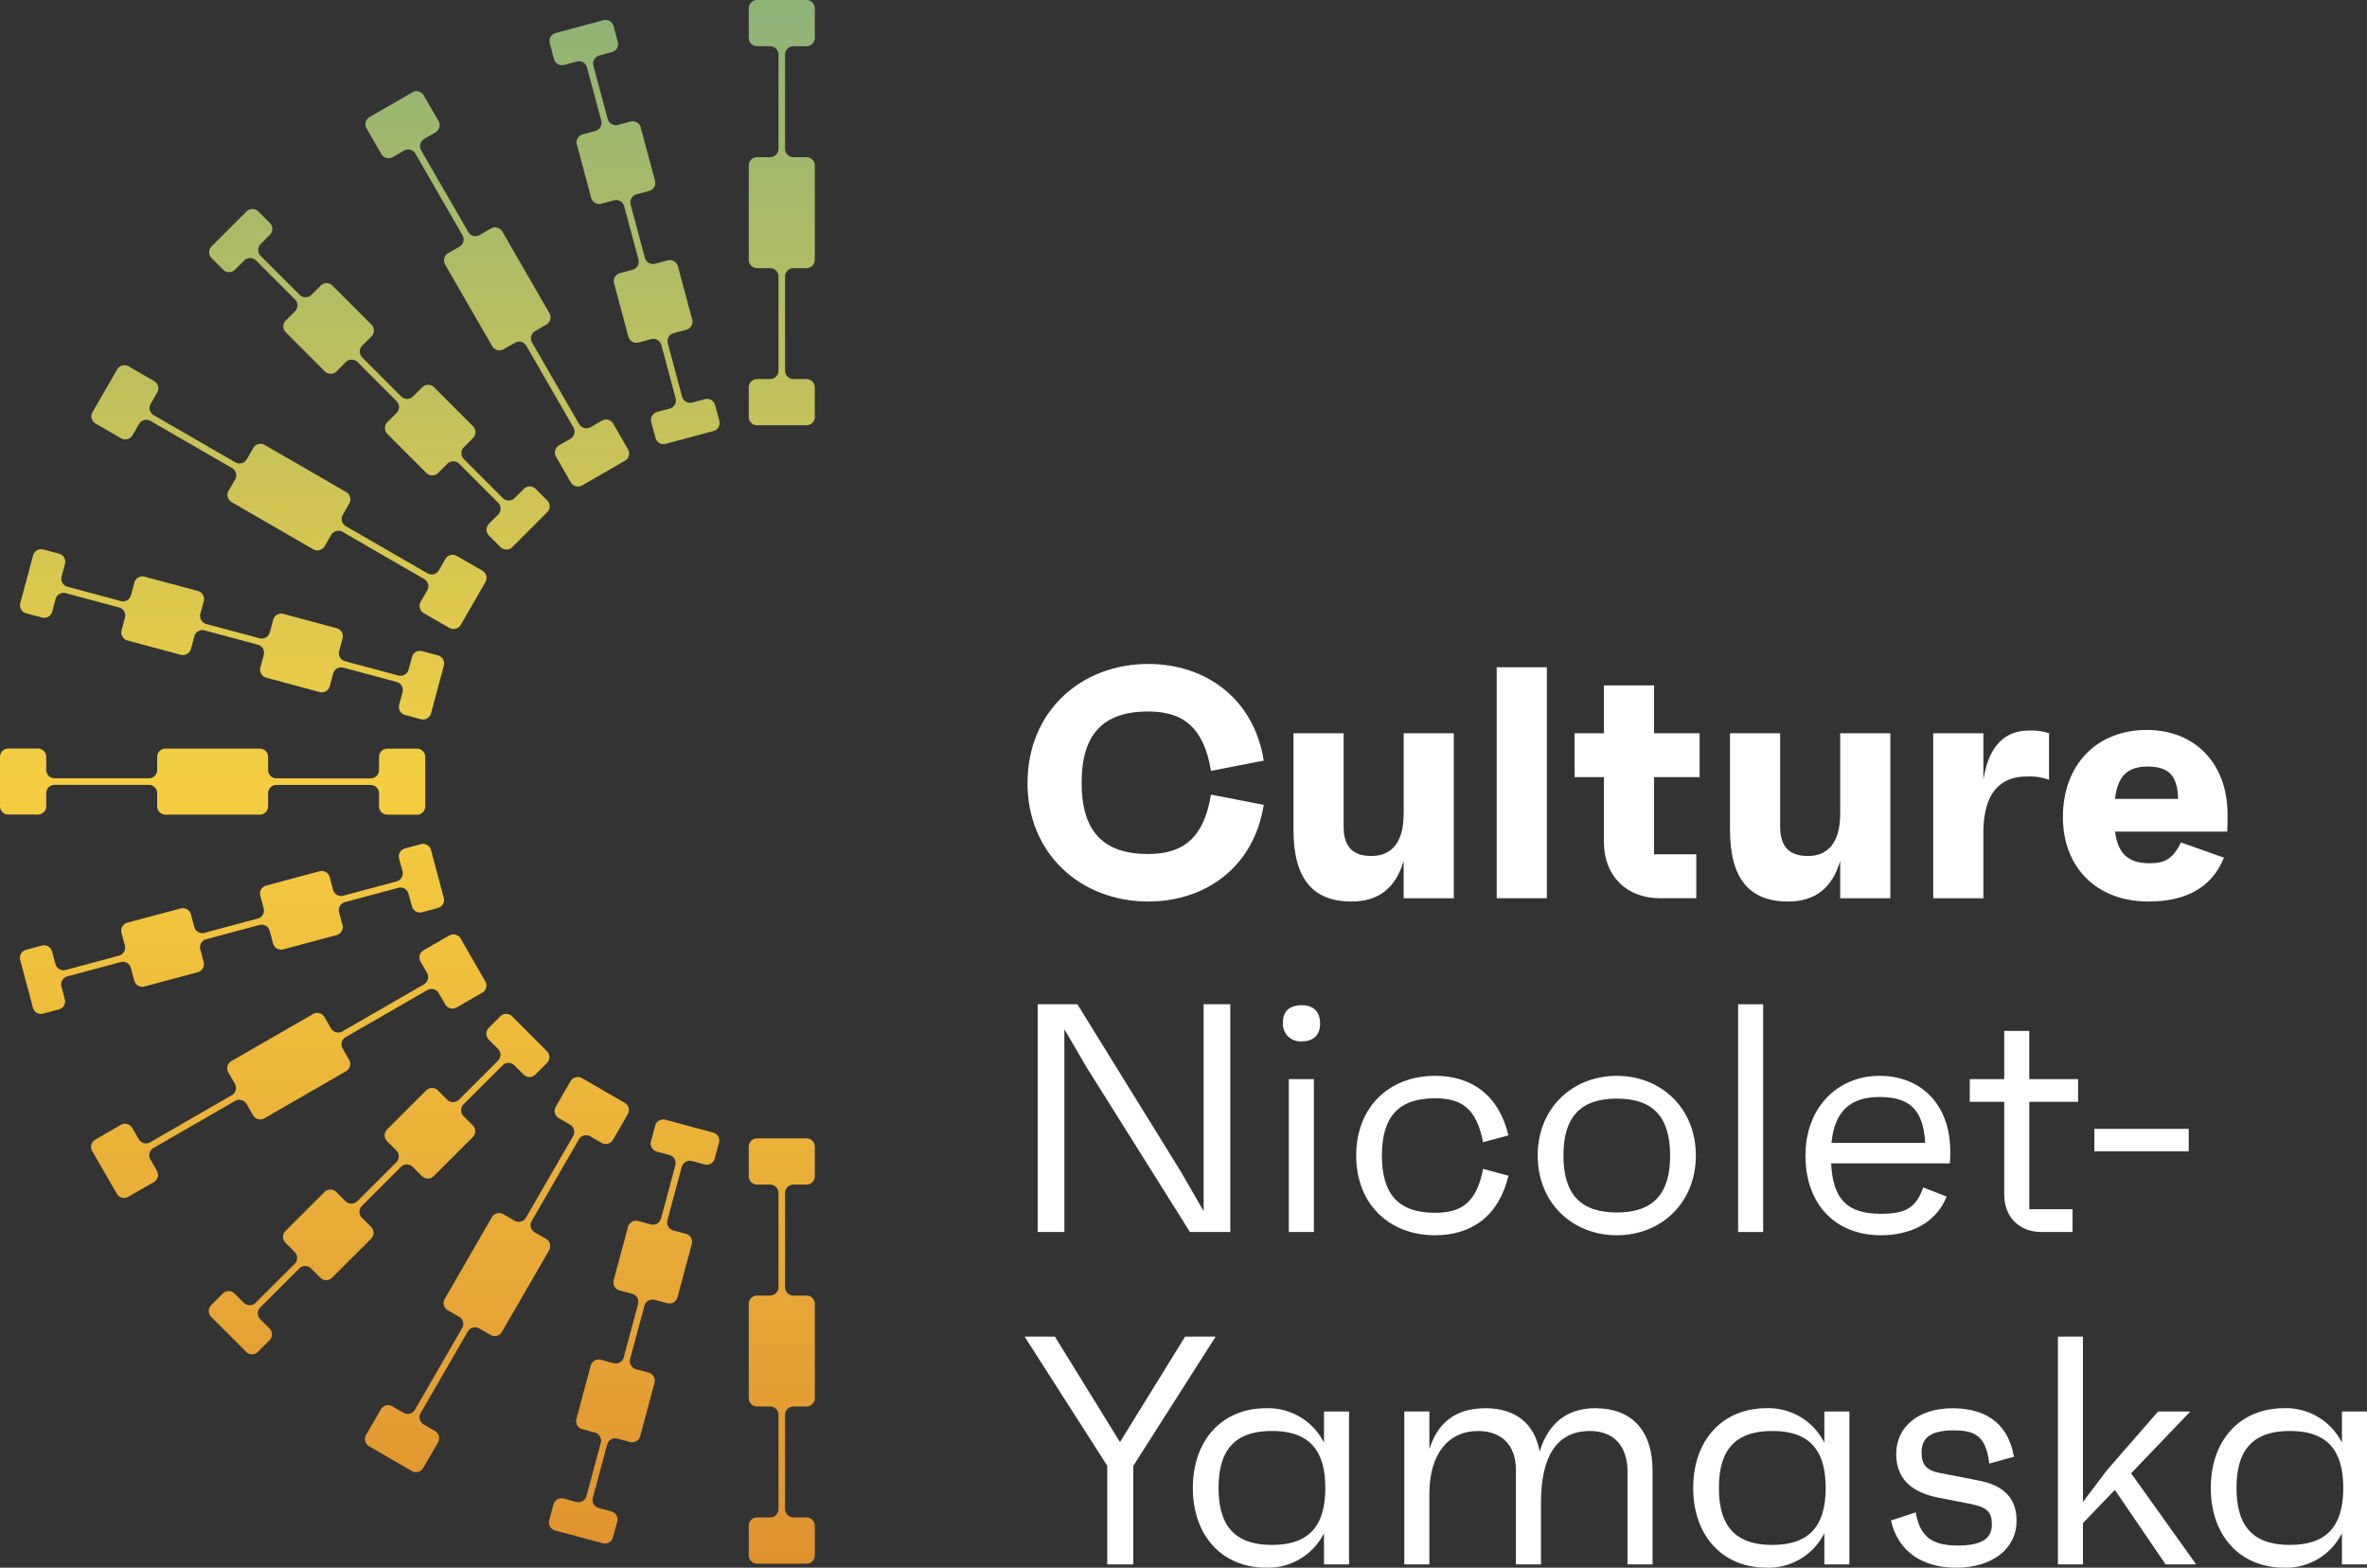 <svg xmlns="http://www.w3.org/2000/svg" xmlns:xlink="http://www.w3.org/1999/xlink" width="526.891" height="348.936" viewBox="0 0 526.891 348.936"><rect x="0" y="0" width="526.891" height="348.936" fill="#333333" stroke="none"/><defs><linearGradient id="linear-gradient" x1="0.5" x2="0.5" y2="1" gradientUnits="objectBoundingBox"><stop offset="0" stop-color="#8eb377"></stop><stop offset="0.5" stop-color="#f4ce40"></stop><stop offset="1" stop-color="#e0922f"></stop></linearGradient></defs><g id="Groupe_7" data-name="Groupe 7" transform="translate(-508.999 -241.689)"><g id="Groupe_5" data-name="Groupe 5" transform="translate(737.091 389.474)"><g id="Groupe_4" data-name="Groupe 4" transform="translate(0 0)"><g id="Groupe_6" data-name="Groupe 6"><path id="Trac&#xE9;_2" data-name="Trac&#xE9; 2" d="M432.912,282.107l11.751,2.276c-2.2,13.881-13,21.52-25.706,21.52-14.983,0-26.881-10.576-26.881-26.366,0-15.938,11.9-26.514,26.881-26.514,12.706,0,23.5,7.638,25.706,21.519l-11.751,2.277c-1.542-9.474-6.023-13.22-13.955-13.22-10.062,0-14.836,5.068-14.836,15.865s4.774,15.863,14.836,15.863c7.932,0,12.412-3.746,13.955-13.22" transform="translate(-391.446 -253.023)" fill="#fff"></path><path id="Trac&#xE9;_3" data-name="Trac&#xE9; 3" d="M529.247,279.462v36.723H518.083v-8.3c-1.763,6.022-5.582,9.033-11.6,9.033-8.74,0-12.927-5.214-12.927-16.011V279.462h11.164v20.785c0,4.48,2.056,6.537,6.17,6.537,4.407,0,7.2-2.864,7.2-9.474V279.462Z" transform="translate(-433.724 -264.038)" fill="#fff"></path><rect id="Rectangle_2" data-name="Rectangle 2" width="11.164" height="51.412" transform="translate(105.071 0.734)" fill="#fff"></rect><path id="Trac&#xE9;_4" data-name="Trac&#xE9; 4" d="M618.52,281.625V298.81h9.4v9.768h-8.078c-7.492,0-12.486-4.994-12.486-12.486V281.625H600.82v-9.768h6.537V261.207H618.52v10.649h10.136v9.768Z" transform="translate(-478.416 -256.433)" fill="#fff"></path><path id="Trac&#xE9;_5" data-name="Trac&#xE9; 5" d="M695.814,279.462v36.723H684.65v-8.3c-1.763,6.022-5.582,9.033-11.6,9.033-8.74,0-12.927-5.214-12.927-16.011V279.462h11.164v20.785c0,4.48,2.056,6.537,6.17,6.537,4.407,0,7.2-2.864,7.2-9.474V279.462Z" transform="translate(-503.122 -264.038)" fill="#fff"></path><path id="Trac&#xE9;_6" data-name="Trac&#xE9; 6" d="M763.453,279.042V289.4a12.7,12.7,0,0,0-4.848-.734c-5.141,0-9.768,2.644-9.768,12.632v14.469H737.674V279.042h11.164v10.429c.808-5.362,3.231-11.017,10.135-11.017a12.561,12.561,0,0,1,4.48.587" transform="translate(-535.435 -263.619)" fill="#fff"></path><path id="Trac&#xE9;_7" data-name="Trac&#xE9; 7" d="M823.729,300.824H798.757c.661,4.994,3.011,7.051,7.712,7.051,3.525,0,5.215-1.1,6.977-4.627l9.548,3.379c-2.5,6.316-8.005,9.768-16.819,9.768-11.384,0-19.022-7.492-19.022-18.8,0-11.6,7.492-19.389,18.655-19.389,10.8,0,17.994,7.492,17.994,18.8,0,1.249,0,2.2-.073,3.819m-24.971-7.271h14.028c-.074-5.362-2.277-7.2-6.757-7.2s-6.683,2.056-7.271,7.2" transform="translate(-556.049 -263.514)" fill="#fff"></path><path id="Trac&#xE9;_8" data-name="Trac&#xE9; 8" d="M438.833,382.866V433.56h-8.981L406.9,396.988l-5-8.546V433.56H395.96V382.866h8.835l23.1,37.368,5,8.69V382.866Z" transform="translate(-393.063 -307.121)" fill="#fff"></path><path id="Trac&#xE9;_9" data-name="Trac&#xE9; 9" d="M489.559,387.149c-.072-2.535,1.448-3.91,4.2-3.91,2.535,0,3.983,1.376,4.056,3.91.072,2.607-1.376,4.128-4.056,4.128a3.861,3.861,0,0,1-4.2-4.128m1.3,12.529h5.576v34.037h-5.576Z" transform="translate(-432.059 -307.276)" fill="#fff"></path><path id="Trac&#xE9;_10" data-name="Trac&#xE9; 10" d="M545.735,430.89l5.649,1.521c-2.1,8.908-8.183,13.253-16.294,13.253-10.429,0-17.6-7.1-17.6-17.742s7.169-17.743,17.6-17.743c8.111,0,14.194,4.345,16.294,13.253l-5.649,1.52c-1.448-7.459-4.707-9.776-10.718-9.776-8.039,0-11.8,4.056-11.8,12.746s3.766,12.745,11.8,12.745c6.01,0,9.27-2.318,10.718-9.777" transform="translate(-443.698 -318.5)" fill="#fff"></path><path id="Trac&#xE9;_11" data-name="Trac&#xE9; 11" d="M621.957,427.92c0,10.645-7.821,17.743-17.6,17.743s-17.6-7.1-17.6-17.743,7.821-17.742,17.6-17.742,17.6,7.1,17.6,17.742m-5.72,0c0-8.617-3.839-12.673-11.878-12.673s-11.877,4.056-11.877,12.673,3.838,12.674,11.877,12.674,11.878-4.056,11.878-12.674" transform="translate(-472.558 -318.5)" fill="#fff"></path><rect id="Rectangle_3" data-name="Rectangle 3" width="5.576" height="50.694" transform="translate(158.812 75.745)" fill="#fff"></rect><path id="Trac&#xE9;_12" data-name="Trac&#xE9; 12" d="M721.082,429.658H694.649c.362,8.039,3.621,11.226,11.08,11.226,5.576,0,7.822-1.376,9.415-5.866l5.214,2.028c-2.389,6.01-8.256,8.618-14.629,8.618-10.211,0-16.8-6.953-16.8-17.743,0-10.573,7.025-17.743,16.511-17.743,9.2,0,15.716,6.373,15.716,16.8,0,1.014,0,1.449-.072,2.679M694.721,425.1h20.857c-.435-7.314-3.332-10.211-10.211-10.211-6.518,0-9.994,3.259-10.646,10.211" transform="translate(-515.125 -318.499)" fill="#fff"></path><path id="Trac&#xE9;_13" data-name="Trac&#xE9; 13" d="M764.87,408.833v23.9H774.5v5.07h-6.88c-5,0-8.328-3.332-8.328-8.329v-20.64h-7.676v-5.069h7.676V393.046h5.576v10.718h10.863v5.069Z" transform="translate(-541.244 -311.362)" fill="#fff"></path><rect id="Rectangle_4" data-name="Rectangle 4" width="21.002" height="4.997" transform="translate(238.109 103.482)" fill="#fff"></rect><path id="Trac&#xE9;_14" data-name="Trac&#xE9; 14" d="M433.5,509.695l-18.322,28.751v21.943h-5.793V538.446l-18.395-28.751h6.735l14.484,23.464L426.7,509.695Z" transform="translate(-390.995 -359.962)" fill="#fff"></path><path id="Trac&#xE9;_15" data-name="Trac&#xE9; 15" d="M489.937,537.731v34.037H484.36v-6.952a13.871,13.871,0,0,1-12.891,7.677c-9.777,0-16.294-7.1-16.294-17.743s6.518-17.743,16.294-17.743a13.872,13.872,0,0,1,12.891,7.676v-6.952Zm-5.287,17.018c0-8.618-3.766-12.674-11.877-12.674S460.9,546.131,460.9,554.749s3.766,12.674,11.877,12.674,11.877-4.056,11.877-12.674" transform="translate(-417.735 -371.341)" fill="#fff"></path><path id="Trac&#xE9;_16" data-name="Trac&#xE9; 16" d="M591.121,550.839v20.929h-5.576V551.2c0-6.083-3.332-9.124-8.329-9.124-7.677,0-10.936,6.01-10.936,15.932v13.76H560.7V550.694c0-5.577-3.331-8.618-8.4-8.618-6.663,0-10.863,5.141-10.863,13.976v15.716h-5.577V537.731h5.577v8.4c1.666-5.359,5.286-9.125,12.457-9.125,6.735,0,10.935,3.4,12.094,9.632,1.883-6.156,5.939-9.632,12.384-9.632,8.183,0,12.746,5.069,12.746,13.832" transform="translate(-451.352 -371.342)" fill="#fff"></path><path id="Trac&#xE9;_17" data-name="Trac&#xE9; 17" d="M680.863,537.731v34.037h-5.577v-6.952a13.872,13.872,0,0,1-12.891,7.677c-9.777,0-16.3-7.1-16.3-17.743s6.518-17.743,16.3-17.743a13.873,13.873,0,0,1,12.891,7.676v-6.952Zm-5.287,17.018c0-8.618-3.766-12.674-11.877-12.674s-11.877,4.056-11.877,12.674,3.766,12.674,11.877,12.674,11.877-4.056,11.877-12.674" transform="translate(-497.281 -371.341)" fill="#fff"></path><path id="Trac&#xE9;_18" data-name="Trac&#xE9; 18" d="M721.576,561.991l5.5-1.81c.942,5.5,3.694,7.387,9.342,7.387,5.142,0,7.6-1.448,7.6-4.635,0-2.9-1.014-3.91-5.142-4.707l-6.663-1.3c-4.925-.942-9.487-3.4-9.487-9.7,0-6.156,5-10.211,12.529-10.211,6.517,0,12.239,2.608,13.687,10.79l-5.5,1.521c-.724-6.446-3.476-7.387-7.966-7.387-4.852,0-7.1,1.52-7.1,4.852,0,2.752,1.014,4.056,4.128,4.634l8.546,1.666c5,.942,8.473,3.476,8.473,8.908,0,6.3-5.359,10.5-13.47,10.5-7.387,0-12.891-3.476-14.484-10.5" transform="translate(-528.727 -371.341)" fill="#fff"></path><path id="Trac&#xE9;_19" data-name="Trac&#xE9; 19" d="M797.932,543.8l-7.1,7.387v9.2h-5.577V509.7h5.577v36.789l5.359-7.1,11.37-13.035h7.17l-13.18,13.759,14.484,20.278H809.23Z" transform="translate(-555.26 -359.962)" fill="#fff"></path><path id="Trac&#xE9;_20" data-name="Trac&#xE9; 20" d="M878.369,537.731v34.037h-5.577v-6.952a13.871,13.871,0,0,1-12.891,7.677c-9.777,0-16.3-7.1-16.3-17.743s6.518-17.743,16.3-17.743a13.872,13.872,0,0,1,12.891,7.676v-6.952Zm-5.287,17.018c0-8.618-3.766-12.674-11.877-12.674s-11.877,4.056-11.877,12.674,3.766,12.674,11.877,12.674,11.877-4.056,11.877-12.674" transform="translate(-579.57 -371.341)" fill="#fff"></path></g></g></g><path id="Trac&#xE9;_21" data-name="Trac&#xE9; 21" d="M174.761,253.381h-6.229a1.858,1.858,0,0,0-1.858,1.859v6.575a1.858,1.858,0,0,0,1.858,1.858h2.9a1.858,1.858,0,0,1,1.857,1.858v20.977a1.858,1.858,0,0,1-1.857,1.858h-2.9a1.858,1.858,0,0,0-1.858,1.857V311.2a1.858,1.858,0,0,0,1.858,1.858h2.9a1.858,1.858,0,0,1,1.857,1.858V335.9a1.858,1.858,0,0,1-1.857,1.858h-2.9a1.858,1.858,0,0,0-1.858,1.858v6.576a1.858,1.858,0,0,0,1.858,1.858h10.986a1.858,1.858,0,0,0,1.858-1.858v-6.576a1.858,1.858,0,0,0-1.858-1.858h-2.9a1.857,1.857,0,0,1-1.858-1.858V314.919a1.857,1.857,0,0,1,1.858-1.858h2.9a1.858,1.858,0,0,0,1.858-1.858V290.224a1.858,1.858,0,0,0-1.858-1.857h-2.9a1.858,1.858,0,0,1-1.858-1.858V265.531a1.858,1.858,0,0,1,1.858-1.858h2.9a1.858,1.858,0,0,0,1.858-1.858V255.24a1.858,1.858,0,0,0-1.858-1.859Zm-28.911-2.833-.943,3.511a1.858,1.858,0,0,0,1.312,2.277l2.8.753a1.859,1.859,0,0,1,1.313,2.277l-3.186,11.856a1.857,1.857,0,0,1-2.276,1.312l-2.8-.753a1.858,1.858,0,0,0-2.277,1.312l-3.186,11.856a1.858,1.858,0,0,0,1.312,2.276l2.8.753a1.858,1.858,0,0,1,1.313,2.276l-3.186,11.856a1.858,1.858,0,0,1-2.276,1.312l-2.8-.753a1.858,1.858,0,0,0-2.277,1.312l-3.186,11.856a1.859,1.859,0,0,0,1.312,2.277l2.8.753a1.857,1.857,0,0,1,1.312,2.277L130.546,333a1.857,1.857,0,0,1-2.276,1.312l-2.8-.753a1.858,1.858,0,0,0-2.276,1.312l-.943,3.51a1.857,1.857,0,0,0,1.312,2.276l5.3,1.426.709.191h0l4.6,1.236a1.858,1.858,0,0,0,2.276-1.312l.944-3.51a1.858,1.858,0,0,0-1.312-2.277l-2.8-.753a1.858,1.858,0,0,1-1.312-2.276l3.186-11.856a1.859,1.859,0,0,1,2.277-1.312l2.8.753a1.857,1.857,0,0,0,2.276-1.313l3.186-11.856a1.857,1.857,0,0,0-1.312-2.277l-2.8-.753a1.858,1.858,0,0,1-1.313-2.277l3.186-11.856a1.857,1.857,0,0,1,2.276-1.312l2.8.753a1.859,1.859,0,0,0,2.276-1.312l3.186-11.856a1.857,1.857,0,0,0-1.312-2.276l-2.8-.754a1.857,1.857,0,0,1-1.312-2.276l3.186-11.856a1.859,1.859,0,0,1,2.277-1.312l2.8.753a1.857,1.857,0,0,0,2.276-1.313l.944-3.511a1.857,1.857,0,0,0-1.312-2.276l-5.306-1.426-.709-.19-4.6-1.236a1.856,1.856,0,0,0-2.277,1.312m-18.841-9.9-3.292,5.692a1.858,1.858,0,0,0,.678,2.538l2.511,1.453a1.857,1.857,0,0,1,.678,2.538l-10.5,18.162a1.857,1.857,0,0,1-2.538.678l-2.51-1.452a1.858,1.858,0,0,0-2.538.678L99,289.1a1.858,1.858,0,0,0,.678,2.539l2.51,1.452a1.857,1.857,0,0,1,.678,2.538l-10.5,18.161a1.858,1.858,0,0,1-2.538.678l-2.511-1.451a1.859,1.859,0,0,0-2.539.678l-3.291,5.692a1.858,1.858,0,0,0,.678,2.539l4.119,2.382h0l.636.368,4.756,2.749a1.857,1.857,0,0,0,2.538-.678l3.291-5.692a1.859,1.859,0,0,0-.678-2.539l-2.511-1.452a1.858,1.858,0,0,1-.678-2.538l10.5-18.161a1.858,1.858,0,0,1,2.539-.678l2.511,1.451a1.858,1.858,0,0,0,2.539-.678l10.5-18.161a1.858,1.858,0,0,0-.678-2.538l-2.511-1.453a1.857,1.857,0,0,1-.678-2.538l10.5-18.162a1.859,1.859,0,0,1,2.539-.678l2.51,1.452a1.858,1.858,0,0,0,2.539-.678l3.291-5.692a1.857,1.857,0,0,0-.678-2.538l-4.119-2.383-.636-.368-4.754-2.749a1.858,1.858,0,0,0-2.539.678m-15.64-14.434-2.571,2.569a1.857,1.857,0,0,0,0,2.627l2.049,2.052a1.858,1.858,0,0,1,0,2.627l-8.686,8.676a1.858,1.858,0,0,1-2.627,0l-2.049-2.051a1.858,1.858,0,0,0-2.627,0l-8.685,8.675a1.858,1.858,0,0,0,0,2.627l2.049,2.051a1.858,1.858,0,0,1,0,2.628l-8.686,8.676a1.858,1.858,0,0,1-2.628,0l-2.049-2.052a1.858,1.858,0,0,0-2.627,0l-8.686,8.675a1.858,1.858,0,0,0,0,2.627l2.05,2.053a1.859,1.859,0,0,1,0,2.627L56.9,289.976a1.858,1.858,0,0,1-2.628,0l-2.048-2.052a1.859,1.859,0,0,0-2.628,0l-2.573,2.569a1.858,1.858,0,0,0,0,2.628l3.362,3.367.519.52,3.882,3.887a1.858,1.858,0,0,0,2.627,0l2.573-2.569a1.858,1.858,0,0,0,0-2.627l-2.051-2.053a1.859,1.859,0,0,1,0-2.628l8.686-8.676a1.858,1.858,0,0,1,2.627,0l2.049,2.052a1.858,1.858,0,0,0,2.628,0l8.686-8.676a1.857,1.857,0,0,0,0-2.627l-2.051-2.053a1.858,1.858,0,0,1,0-2.627l8.686-8.676a1.858,1.858,0,0,1,2.628,0l2.049,2.052a1.858,1.858,0,0,0,2.627,0l8.685-8.675a1.858,1.858,0,0,0,0-2.627l-2.05-2.052a1.858,1.858,0,0,1,0-2.627l8.687-8.676a1.858,1.858,0,0,1,2.627,0l2.049,2.051a1.858,1.858,0,0,0,2.628,0l2.571-2.569a1.858,1.858,0,0,0,0-2.628l-3.363-3.365h0l-.52-.52L114,226.22a1.858,1.858,0,0,0-2.627,0M100,208.226l-5.7,3.284a1.858,1.858,0,0,0-.682,2.537l1.448,2.514a1.857,1.857,0,0,1-.681,2.537l-18.173,10.48a1.858,1.858,0,0,1-2.538-.681l-1.449-2.512a1.859,1.859,0,0,0-2.538-.681l-18.172,10.48a1.857,1.857,0,0,0-.681,2.538l1.448,2.51a1.858,1.858,0,0,1-.681,2.538l-18.173,10.48a1.858,1.858,0,0,1-2.538-.682l-1.448-2.511a1.858,1.858,0,0,0-2.538-.681l-5.7,3.284a1.859,1.859,0,0,0-.681,2.538l2.375,4.122.368.638,2.744,4.759a1.857,1.857,0,0,0,2.538.681l5.7-3.284a1.859,1.859,0,0,0,.681-2.538l-1.448-2.513a1.858,1.858,0,0,1,.681-2.538l18.175-10.481a1.859,1.859,0,0,1,2.538.681l1.449,2.512a1.858,1.858,0,0,0,2.538.681l18.172-10.48a1.857,1.857,0,0,0,.682-2.538l-1.449-2.511a1.858,1.858,0,0,1,.682-2.538l18.172-10.479a1.859,1.859,0,0,1,2.538.682l1.447,2.511a1.858,1.858,0,0,0,2.538.681l5.7-3.284a1.858,1.858,0,0,0,.682-2.538l-2.376-4.122-.368-.637-2.744-4.76a1.857,1.857,0,0,0-2.538-.682m-6.331-20.319-3.511.939a1.858,1.858,0,0,0-1.315,2.275l.749,2.8a1.857,1.857,0,0,1-1.314,2.275l-11.86,3.172a1.858,1.858,0,0,1-2.275-1.315l-.75-2.8a1.858,1.858,0,0,0-2.275-1.315l-11.861,3.172a1.859,1.859,0,0,0-1.315,2.275l.749,2.8a1.857,1.857,0,0,1-1.315,2.275l-11.859,3.172a1.859,1.859,0,0,1-2.275-1.315l-.749-2.8a1.859,1.859,0,0,0-2.275-1.315l-11.859,3.172a1.858,1.858,0,0,0-1.315,2.275l.749,2.8a1.858,1.858,0,0,1-1.314,2.275L14.618,215.9a1.859,1.859,0,0,1-2.275-1.315l-.749-2.8a1.859,1.859,0,0,0-2.275-1.315l-3.511.939a1.859,1.859,0,0,0-1.315,2.275l1.419,5.307.19.711h0l1.229,4.6a1.857,1.857,0,0,0,2.275,1.315l3.511-.939a1.858,1.858,0,0,0,1.315-2.275l-.749-2.8A1.858,1.858,0,0,1,15,217.32l11.86-3.172a1.858,1.858,0,0,1,2.275,1.315l.749,2.8a1.859,1.859,0,0,0,2.275,1.315l11.859-3.172a1.858,1.858,0,0,0,1.315-2.275l-.749-2.8a1.858,1.858,0,0,1,1.314-2.275l11.859-3.172a1.858,1.858,0,0,1,2.275,1.315l.749,2.8a1.859,1.859,0,0,0,2.275,1.315l11.861-3.172a1.858,1.858,0,0,0,1.315-2.275l-.75-2.8A1.859,1.859,0,0,1,76.8,200.79l11.859-3.172a1.859,1.859,0,0,1,2.275,1.315l.749,2.8a1.858,1.858,0,0,0,2.275,1.315l3.511-.94a1.857,1.857,0,0,0,1.314-2.275l-1.419-5.306-.19-.711h0l-1.23-4.6a1.856,1.856,0,0,0-2.275-1.315M0,168.463v4.758H0v.735l0,5.494a1.858,1.858,0,0,0,1.857,1.859l6.576,0a1.858,1.858,0,0,0,1.859-1.857v-2.9a1.859,1.859,0,0,1,1.859-1.858l20.978.008a1.859,1.859,0,0,1,1.857,1.859v2.9a1.858,1.858,0,0,0,1.857,1.859l20.978.008a1.858,1.858,0,0,0,1.859-1.857v-2.9a1.858,1.858,0,0,1,1.859-1.857l20.977.008a1.859,1.859,0,0,1,1.857,1.859v2.9a1.859,1.859,0,0,0,1.857,1.859l6.576,0a1.857,1.857,0,0,0,1.859-1.857l0-4.758h0v-.735l0-5.493a1.858,1.858,0,0,0-1.857-1.859l-6.576,0a1.857,1.857,0,0,0-1.859,1.858l0,2.9a1.857,1.857,0,0,1-1.859,1.857l-20.977-.008a1.858,1.858,0,0,1-1.857-1.859v-2.9a1.858,1.858,0,0,0-1.857-1.859l-20.978-.008a1.858,1.858,0,0,0-1.859,1.857v2.9a1.858,1.858,0,0,1-1.859,1.857l-20.979-.008a1.858,1.858,0,0,1-1.857-1.859l0-2.9a1.858,1.858,0,0,0-1.857-1.859l-6.576,0A1.859,1.859,0,0,0,0,168.463m7.366-44.84-1.424,5.306-.191.711-1.233,4.595a1.857,1.857,0,0,0,1.313,2.276l3.511.942a1.857,1.857,0,0,0,2.276-1.313l.752-2.8a1.857,1.857,0,0,1,2.276-1.313l11.856,3.181a1.857,1.857,0,0,1,1.313,2.276l-.751,2.8a1.859,1.859,0,0,0,1.313,2.276l11.857,3.181a1.858,1.858,0,0,0,2.276-1.313l.751-2.8a1.859,1.859,0,0,1,2.276-1.313L57.4,143.5a1.858,1.858,0,0,1,1.313,2.276l-.752,2.8a1.859,1.859,0,0,0,1.313,2.276l11.857,3.18a1.858,1.858,0,0,0,2.276-1.313l.751-2.8a1.858,1.858,0,0,1,2.276-1.313l11.857,3.182a1.857,1.857,0,0,1,1.313,2.276l-.751,2.8a1.858,1.858,0,0,0,1.313,2.276l3.511.942a1.858,1.858,0,0,0,2.276-1.313l1.424-5.306.191-.711,1.233-4.6a1.859,1.859,0,0,0-1.313-2.276l-3.511-.942a1.857,1.857,0,0,0-2.276,1.313l-.752,2.8a1.857,1.857,0,0,1-2.276,1.313L76.817,147.18A1.857,1.857,0,0,1,75.5,144.9l.751-2.8a1.859,1.859,0,0,0-1.313-2.276l-11.857-3.181a1.857,1.857,0,0,0-2.276,1.313l-.751,2.8a1.858,1.858,0,0,1-2.276,1.313l-11.857-3.181a1.859,1.859,0,0,1-1.313-2.276l.752-2.8a1.859,1.859,0,0,0-1.313-2.276l-11.857-3.181a1.858,1.858,0,0,0-2.276,1.313l-.751,2.8a1.859,1.859,0,0,1-2.276,1.313L15.032,130.6a1.858,1.858,0,0,1-1.313-2.276l.751-2.8a1.858,1.858,0,0,0-1.313-2.276l-3.511-.943a1.858,1.858,0,0,0-2.276,1.313M26.087,82.217,23.34,86.973l-.368.636-2.38,4.12a1.857,1.857,0,0,0,.68,2.538l5.692,3.289a1.858,1.858,0,0,0,2.538-.68l1.45-2.511a1.859,1.859,0,0,1,2.539-.68l18.165,10.495a1.857,1.857,0,0,1,.68,2.538l-1.451,2.511a1.859,1.859,0,0,0,.68,2.539l18.166,10.493a1.857,1.857,0,0,0,2.538-.679l1.451-2.511a1.858,1.858,0,0,1,2.538-.68l18.164,10.494a1.858,1.858,0,0,1,.679,2.538l-1.451,2.51a1.858,1.858,0,0,0,.68,2.538l5.692,3.29a1.859,1.859,0,0,0,2.539-.679l2.381-4.12.368-.636,2.749-4.756a1.858,1.858,0,0,0-.68-2.538l-5.693-3.29a1.858,1.858,0,0,0-2.538.679l-1.453,2.513a1.857,1.857,0,0,1-2.538.679L76.992,117.12a1.858,1.858,0,0,1-.679-2.538l1.451-2.511a1.858,1.858,0,0,0-.679-2.539L58.919,99.039a1.858,1.858,0,0,0-2.538.679l-1.45,2.511a1.859,1.859,0,0,1-2.539.679L34.226,92.414a1.857,1.857,0,0,1-.68-2.538L35,87.364a1.858,1.858,0,0,0-.679-2.538l-5.693-3.289a1.859,1.859,0,0,0-2.539.68M54.881,47.062l-3.365,3.365-.52.52-3.885,3.884a1.857,1.857,0,0,0,0,2.627l2.57,2.571a1.858,1.858,0,0,0,2.627,0l2.051-2.051a1.858,1.858,0,0,1,2.628,0l8.679,8.682a1.858,1.858,0,0,1,0,2.627L63.614,71.34a1.859,1.859,0,0,0,0,2.628l8.68,8.682a1.858,1.858,0,0,0,2.627,0l2.051-2.05a1.859,1.859,0,0,1,2.628,0l8.68,8.684a1.857,1.857,0,0,1,0,2.627l-2.051,2.051a1.858,1.858,0,0,0,0,2.627l8.678,8.682a1.859,1.859,0,0,0,2.627,0l2.051-2.05a1.857,1.857,0,0,1,2.627,0l8.68,8.683a1.858,1.858,0,0,1,0,2.627l-2.05,2.049a1.858,1.858,0,0,0,0,2.628l2.569,2.57a1.858,1.858,0,0,0,2.628,0l3.365-3.363.52-.52,3.885-3.883a1.858,1.858,0,0,0,0-2.627l-2.57-2.571a1.857,1.857,0,0,0-2.627,0l-2.052,2.051a1.858,1.858,0,0,1-2.627,0l-8.68-8.683a1.859,1.859,0,0,1,0-2.628L105.3,97.5a1.857,1.857,0,0,0,0-2.627l-8.678-8.682a1.858,1.858,0,0,0-2.627,0l-2.052,2.051a1.857,1.857,0,0,1-2.627,0l-8.68-8.683a1.858,1.858,0,0,1,0-2.628l2.052-2.051a1.858,1.858,0,0,0,0-2.628l-8.68-8.682a1.858,1.858,0,0,0-2.627,0l-2.051,2.049a1.858,1.858,0,0,1-2.627,0L58.026,56.94a1.858,1.858,0,0,1,0-2.627l2.051-2.051a1.857,1.857,0,0,0,0-2.627l-2.57-2.571a1.858,1.858,0,0,0-2.627,0m36.909-26.5-4.121,2.378h0l-.636.368-4.757,2.745a1.857,1.857,0,0,0-.68,2.538l3.287,5.7a1.858,1.858,0,0,0,2.538.68l2.512-1.45a1.858,1.858,0,0,1,2.538.681l10.487,18.169a1.859,1.859,0,0,1-.68,2.538L99.765,56.35a1.857,1.857,0,0,0-.68,2.538l10.486,18.169a1.858,1.858,0,0,0,2.538.68l2.513-1.45a1.858,1.858,0,0,1,2.538.68l10.487,18.17a1.858,1.858,0,0,1-.681,2.538l-2.511,1.449a1.859,1.859,0,0,0-.681,2.538l3.287,5.7a1.858,1.858,0,0,0,2.538.68l4.121-2.378.636-.368,4.757-2.745a1.857,1.857,0,0,0,.68-2.538l-3.287-5.7a1.858,1.858,0,0,0-2.538-.68l-2.512,1.45a1.859,1.859,0,0,1-2.538-.68l-10.487-18.17a1.857,1.857,0,0,1,.68-2.538l2.511-1.449a1.858,1.858,0,0,0,.68-2.538L111.817,51.539a1.858,1.858,0,0,0-2.538-.681l-2.513,1.45a1.857,1.857,0,0,1-2.538-.68L93.742,33.458a1.858,1.858,0,0,1,.681-2.538l2.511-1.45a1.858,1.858,0,0,0,.681-2.538l-3.287-5.7a1.858,1.858,0,0,0-2.538-.68M134.3,4.505,129,5.927l-.711.19h0l-4.6,1.231a1.857,1.857,0,0,0-1.314,2.275l.94,3.511a1.858,1.858,0,0,0,2.276,1.314l2.8-.75a1.858,1.858,0,0,1,2.276,1.314l3.177,11.86a1.859,1.859,0,0,1-1.314,2.276l-2.8.751a1.857,1.857,0,0,0-1.314,2.275l3.176,11.859a1.857,1.857,0,0,0,2.276,1.313l2.8-.751a1.859,1.859,0,0,1,2.276,1.314l3.176,11.859a1.858,1.858,0,0,1-1.314,2.276l-2.8.75a1.858,1.858,0,0,0-1.314,2.276l3.176,11.858a1.858,1.858,0,0,0,2.275,1.314l2.8-.751a1.857,1.857,0,0,1,2.275,1.314L150.4,88.663a1.858,1.858,0,0,1-1.314,2.276l-2.8.75a1.858,1.858,0,0,0-1.314,2.275l.941,3.512a1.858,1.858,0,0,0,2.276,1.314l5.307-1.422.711-.189h0l4.6-1.231a1.859,1.859,0,0,0,1.314-2.276l-.941-3.512a1.858,1.858,0,0,0-2.275-1.314l-2.8.75a1.857,1.857,0,0,1-2.275-1.314l-3.177-11.858a1.858,1.858,0,0,1,1.314-2.276l2.8-.751a1.857,1.857,0,0,0,1.313-2.275l-3.176-11.859a1.858,1.858,0,0,0-2.275-1.314l-2.8.751a1.858,1.858,0,0,1-2.276-1.314l-3.177-11.859a1.859,1.859,0,0,1,1.314-2.276l2.8-.75a1.859,1.859,0,0,0,1.314-2.276l-3.177-11.858a1.858,1.858,0,0,0-2.276-1.314l-2.8.75a1.858,1.858,0,0,1-2.276-1.313l-3.177-11.86a1.858,1.858,0,0,1,1.314-2.275l2.8-.75a1.858,1.858,0,0,0,1.313-2.276l-.94-3.51A1.856,1.856,0,0,0,134.3,4.505M168.533,0a1.858,1.858,0,0,0-1.858,1.858V8.434a1.858,1.858,0,0,0,1.858,1.858h2.9a1.858,1.858,0,0,1,1.857,1.857V33.128a1.858,1.858,0,0,1-1.857,1.859h-2.9a1.858,1.858,0,0,0-1.858,1.858V57.822a1.858,1.858,0,0,0,1.858,1.858h2.9a1.858,1.858,0,0,1,1.857,1.858V82.515a1.858,1.858,0,0,1-1.857,1.858h-2.9a1.858,1.858,0,0,0-1.858,1.857v6.576a1.858,1.858,0,0,0,1.858,1.858h10.986a1.858,1.858,0,0,0,1.858-1.858V86.231a1.858,1.858,0,0,0-1.858-1.857h-2.9a1.858,1.858,0,0,1-1.858-1.858V61.538a1.858,1.858,0,0,1,1.858-1.858h2.9a1.858,1.858,0,0,0,1.858-1.858V36.845a1.858,1.858,0,0,0-1.858-1.858h-2.9a1.858,1.858,0,0,1-1.858-1.859V12.15a1.858,1.858,0,0,1,1.858-1.857h2.9a1.858,1.858,0,0,0,1.858-1.858V1.858A1.858,1.858,0,0,0,179.519,0Z" transform="translate(508.999 241.689)" fill="url(#linear-gradient)"></path></g></svg>